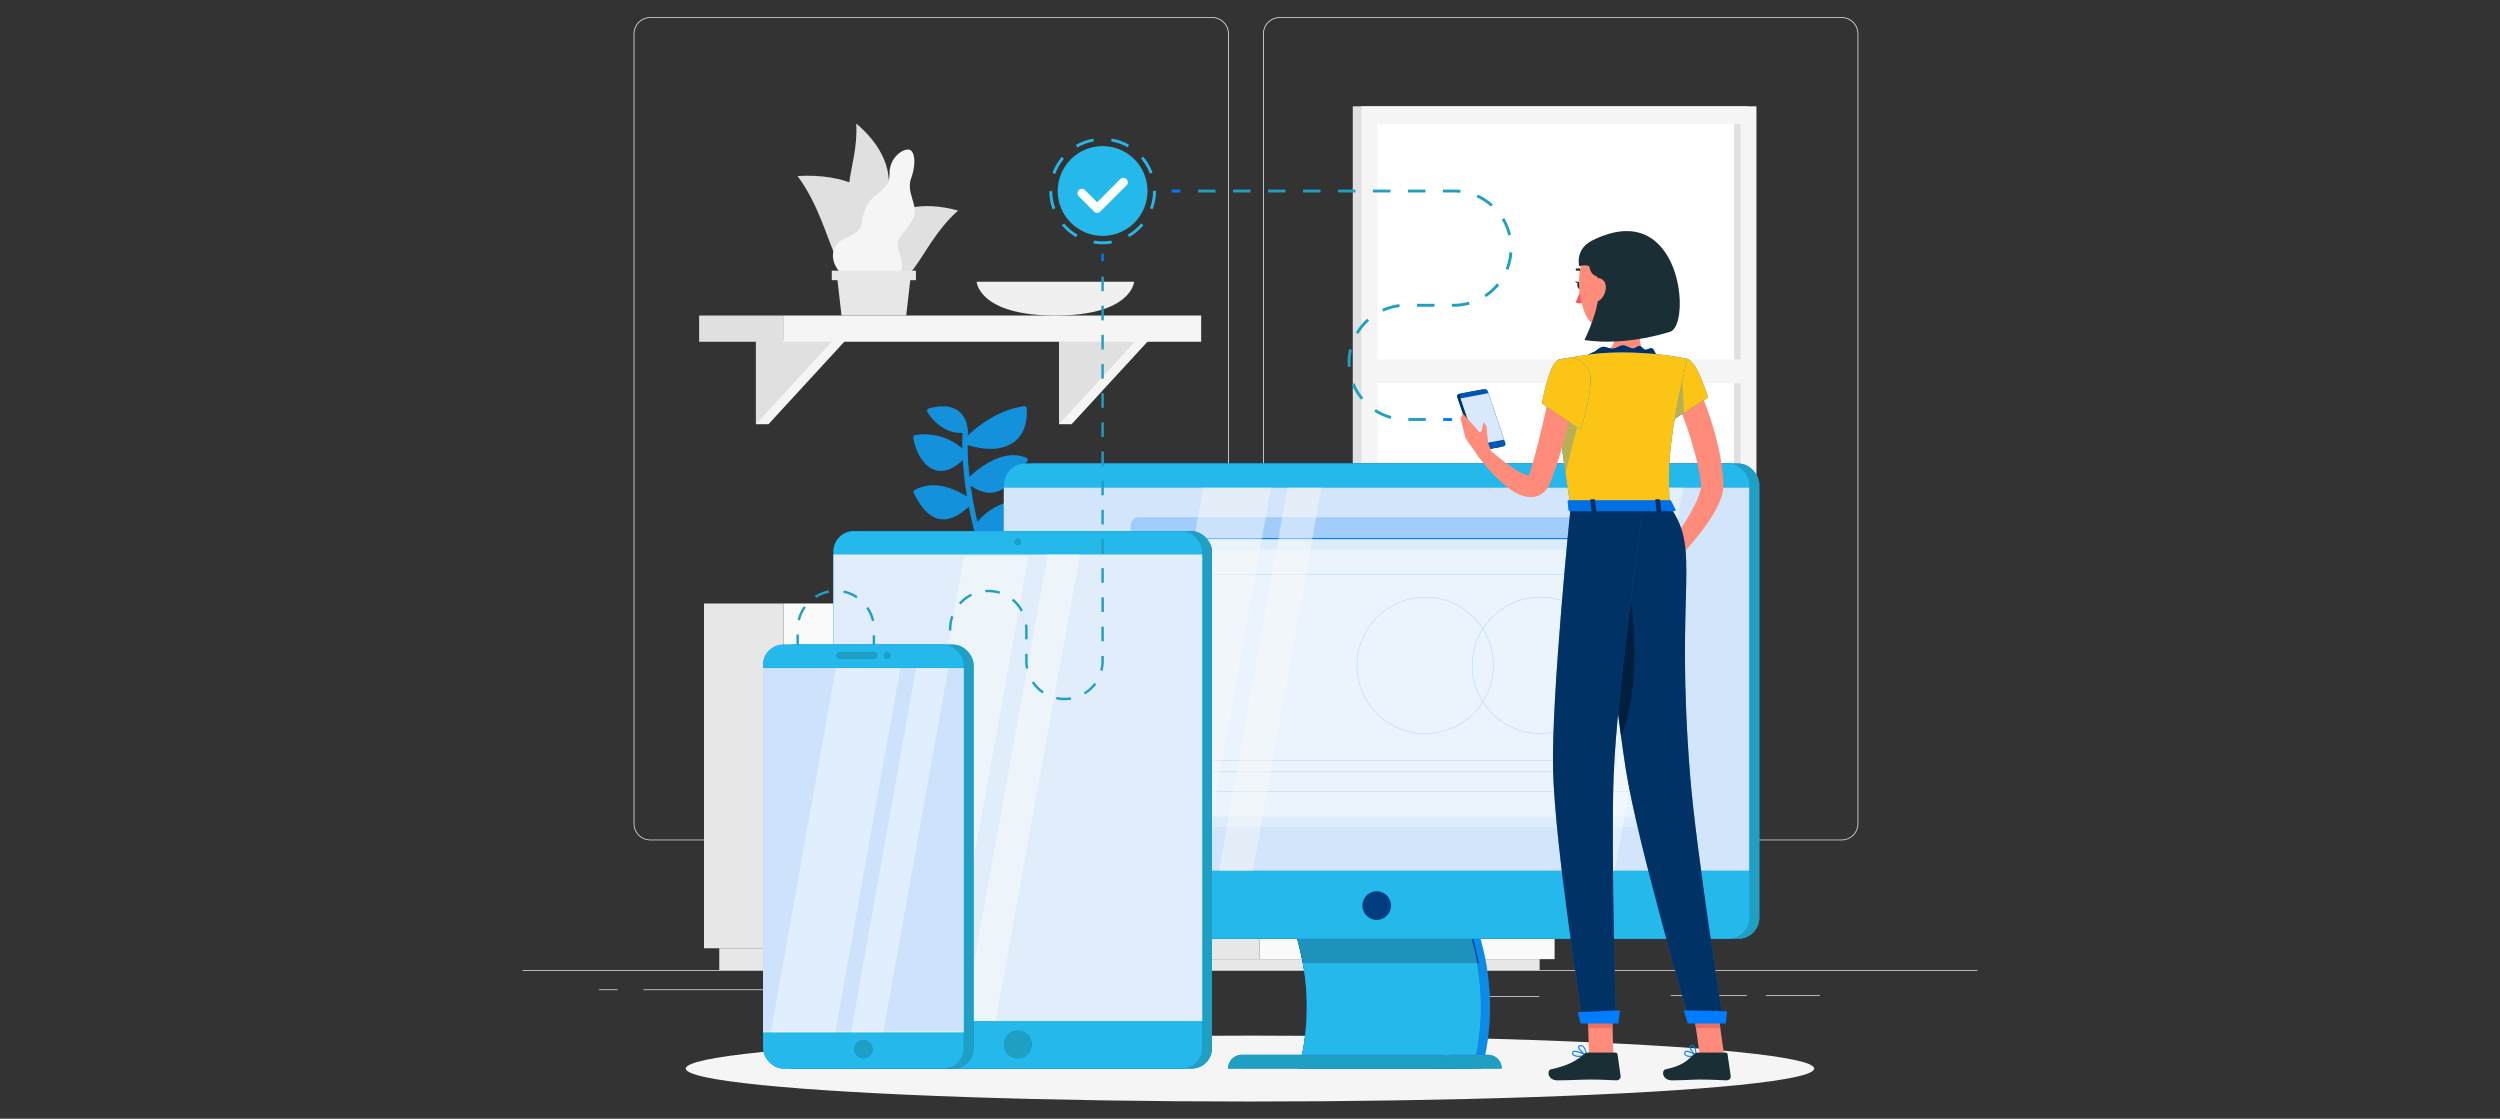 <svg id="Layer_1" data-name="Layer 1" xmlns="http://www.w3.org/2000/svg" viewBox="0 0 1200 537"><rect x="0" y="0" width="1200" height="537" fill="#333333" stroke="none"/><defs><style>.cls-1{fill:#e7e7e7;}.cls-2{fill:#e0e0e0;}.cls-3{fill:#f5f5f5;}.cls-16,.cls-19,.cls-4{fill:#fff;}.cls-13,.cls-15,.cls-18,.cls-22,.cls-5{fill:#fafafa;}.cls-6{fill:#f0f0f0;}.cls-14,.cls-17,.cls-21,.cls-25,.cls-28,.cls-34,.cls-7{fill:#007cff;}.cls-23,.cls-8{opacity:0.6;}.cls-9{fill:#1f9fc1;}.cls-10,.cls-19,.cls-30{opacity:0.4;}.cls-11{fill:#24b8eb;}.cls-12{opacity:0.2;}.cls-13{opacity:0.84;}.cls-14{opacity:0.23;}.cls-15{opacity:0.67;}.cls-16{opacity:0.41;}.cls-17{opacity:0.19;}.cls-18{opacity:0.47;}.cls-20{opacity:0.5;}.cls-21,.cls-33{opacity:0.1;}.cls-22{opacity:0.48;}.cls-24{opacity:0.3;}.cls-25{opacity:0.14;}.cls-26{fill:#ff8b7b;}.cls-27{fill:#fcc516;}.cls-28{opacity:0.28;}.cls-29{fill:#ea7064;}.cls-31{fill:#1a2e35;}.cls-32{fill:#ff5652;}.cls-34{opacity:0.18;}</style></defs><rect class="cls-1" x="250.8" y="465.65" width="698.4" height="0.35"/><rect class="cls-1" x="847.69" y="477.74" width="25.88" height="0.35"/><rect class="cls-1" x="801.96" y="477.74" width="36.53" height="0.35"/><rect class="cls-1" x="711.79" y="478.09" width="27.04" height="0.35"/><rect class="cls-1" x="308.87" y="474.91" width="60.33" height="0.35"/><rect class="cls-1" x="287.59" y="474.91" width="8.85" height="0.35"/><rect class="cls-1" x="393.23" y="485.42" width="87.97" height="0.35"/><path class="cls-1" d="M581.86,403.35H312.14a8,8,0,0,1-8-8V16.24a8,8,0,0,1,8-8H581.86a8,8,0,0,1,8,8V395.38A8,8,0,0,1,581.86,403.35ZM312.14,8.62a7.63,7.63,0,0,0-7.62,7.62V395.38a7.63,7.63,0,0,0,7.62,7.62H581.86a7.63,7.63,0,0,0,7.62-7.62V16.24a7.63,7.63,0,0,0-7.62-7.62Z"/><path class="cls-1" d="M884,403.35H614.26a8,8,0,0,1-8-8V16.24a8,8,0,0,1,8-8H884a8,8,0,0,1,8,8V395.38A8,8,0,0,1,884,403.35ZM614.26,8.62a7.63,7.63,0,0,0-7.62,7.62V395.38a7.63,7.63,0,0,0,7.62,7.62H884a7.63,7.63,0,0,0,7.63-7.62V16.24A7.63,7.63,0,0,0,884,8.62Z"/><rect class="cls-2" x="649.33" y="51.03" width="189.54" height="180.97"/><rect class="cls-3" x="653.55" y="51.03" width="189.54" height="180.97"/><rect class="cls-4" x="666.33" y="54.3" width="163.98" height="174.42" transform="translate(889.83 -606.8) rotate(90)"/><rect class="cls-2" x="751.94" y="139.92" width="163.98" height="3.18" transform="translate(975.45 -692.42) rotate(90)"/><rect class="cls-3" x="656.67" y="172.53" width="183.29" height="11.4"/><rect class="cls-1" x="567.14" y="377.44" width="37.41" height="82.95"/><rect class="cls-1" x="574.32" y="460.39" width="164.71" height="5.26"/><rect class="cls-5" x="604.55" y="377.44" width="141.66" height="82.95" transform="translate(1350.76 837.83) rotate(180)"/><rect class="cls-1" x="619.26" y="387.65" width="112.24" height="27.2" transform="translate(1350.76 802.51) rotate(180)"/><rect class="cls-1" x="619.26" y="422.98" width="112.24" height="27.2" transform="translate(1350.76 873.16) rotate(180)"/><rect class="cls-5" x="656.91" y="399.39" width="36.94" height="3.73" rx="1.18"/><rect class="cls-5" x="656.91" y="434.71" width="36.94" height="3.73" rx="1.18"/><rect class="cls-1" x="337.92" y="289.68" width="38.16" height="165.49"/><rect class="cls-1" x="345.25" y="455.16" width="188.18" height="10.49"/><rect class="cls-5" x="376.08" y="289.68" width="164.67" height="165.49" transform="translate(916.83 744.84) rotate(180)"/><rect class="cls-1" x="391.08" y="310.04" width="134.67" height="54.27" transform="translate(916.83 674.36) rotate(180)"/><rect class="cls-1" x="391.08" y="380.52" width="134.67" height="54.27" transform="translate(916.83 815.31) rotate(180)"/><path class="cls-5" d="M473.53,340.9H443.3a3.73,3.73,0,0,1-3.72-3.72h0a3.73,3.73,0,0,1,3.72-3.72h30.23a3.73,3.73,0,0,1,3.72,3.72h0A3.73,3.73,0,0,1,473.53,340.9Z"/><path class="cls-5" d="M473.53,411.38H443.3a3.73,3.73,0,0,1-3.72-3.73h0a3.73,3.73,0,0,1,3.72-3.72h30.23a3.73,3.73,0,0,1,3.72,3.72h0A3.73,3.73,0,0,1,473.53,411.38Z"/><path class="cls-5" d="M690.78,364.28s-28.11-48.45,10.88-87c0,0,10.18,6.63,10,15.55s-10.9,11.17-8.59,18.61,12.45,14.75,5.79,20.9,1.07,11.63.62,19.16S690.78,364.28,690.78,364.28Z"/><path class="cls-1" d="M649.7,350.44s1,27,37.8,27,37.81-27,37.81-27Z"/><path class="cls-1" d="M692.91,368.71s11.39-54.85-37.77-79.15c0,0-7.57,9.5-4.61,17.92s13.87,7.16,14,14.95-7.16,17.92,1.09,21.66,2.65,11.37,5.46,18.38S692.91,368.71,692.91,368.71Z"/><path class="cls-6" d="M468.77,135.22s1,16.23,37.8,16.23,37.8-16.23,37.8-16.23Z"/><polygon class="cls-3" points="368.87 163.27 362.82 203.62 368.87 203.62 405.97 163.27 368.87 163.27"/><polygon class="cls-2" points="362.82 163.27 362.82 203.62 399.92 163.27 362.82 163.27"/><polygon class="cls-3" points="514.37 163.27 508.32 203.62 514.37 203.62 551.47 163.27 514.37 163.27"/><polygon class="cls-2" points="508.32 163.27 508.32 203.62 545.42 163.27 508.32 163.27"/><rect class="cls-2" x="335.58" y="151.45" width="40.35" height="12.59" transform="translate(711.51 315.49) rotate(180)"/><rect class="cls-3" x="375.93" y="151.45" width="200.62" height="12.59"/><path class="cls-2" d="M417.16,99.75C427.59,101.18,434,78.52,411,59.33,412.26,81.55,399,97.24,417.16,99.75Z"/><path class="cls-2" d="M424.82,129.43c15.12-10.59,4.77-47.63-42-44.94C403,111.74,398.46,147.91,424.82,129.43Z"/><path class="cls-2" d="M419.49,129.18c-10.06-10.82,4.25-38.06,40.41-28.11C439.49,119,437,148.05,419.49,129.18Z"/><path class="cls-3" d="M432.37,113.4c3.48-4.23,7.59-9,6.59-14s-3.48-8.79-1.51-14.14c2.38-6.43,1.92-14.1-2.09-13.46s-8.51,5.34-8.39,11.57c.08,6-3.86,8-7.57,11.16s-5.14,7.89-5.8,12.52c-1.17,7.3-10.62,5.92-13.13,12.26-2.59,6.11,2.58,14.27,10.85,16.14s14.17,3,19.81-3.41C436.87,125.16,427.24,119.46,432.37,113.4Z"/><polygon class="cls-1" points="403.92 151.45 434.99 151.45 437.34 130.79 401.57 130.79 403.92 151.45"/><rect class="cls-1" x="399.26" y="129.92" width="40.4" height="4.56" transform="translate(838.91 264.4) rotate(180)"/><rect class="cls-3" x="471.08" y="267.42" width="33.75" height="22.26"/><rect class="cls-2" x="445.75" y="267.42" width="25.33" height="22.26" transform="translate(916.83 557.09) rotate(180)"/><rect class="cls-3" x="421.38" y="255.57" width="14.47" height="34.11"/><rect class="cls-2" x="410.52" y="255.57" width="10.86" height="34.11" transform="translate(831.89 545.24) rotate(180)"/><ellipse class="cls-3" cx="600" cy="512.91" rx="270.82" ry="15.82"/><path class="cls-7" d="M470.35,255.32a18.13,18.13,0,0,0,5.06,1.42,15.32,15.32,0,0,0,10.23-2.38c4.79-3.09,7.7-8.53,7.23-13.52a1,1,0,0,0-1-.89,29.23,29.23,0,0,0-22.71,10.58C467.85,245,466.7,239,465.85,233a17.53,17.53,0,0,0,7.95,3.4,11.28,11.28,0,0,0,3.58-.14c6.25-1.29,11.23-8,15.69-15a1.12,1.12,0,0,0,.13-.87,1,1,0,0,0-.56-.63c-11.38-4.74-23.44,5.52-27.3,9.23a141.6,141.6,0,0,1-.94-15.45,43.15,43.15,0,0,0,7.47,1.64c6.13.72,11.29-.35,15-3.19,4.38-3.36,6.4-8.93,5.86-16.09a1,1,0,0,0-1.16-.89c-13,1.87-22.93,10.17-27.08,14.17,0-.92.06-1.84.11-2.76a1,1,0,0,0-.19-.64c-.5-4-2.2-7.08-4.95-8.86-3.24-2.11-7.8-2.39-13.54-.86a1.25,1.25,0,0,0-.78.66,1.08,1.08,0,0,0,0,1c.24.41,5.25,8.87,14.09,9.91a15.26,15.26,0,0,0,2.88.06c-.12,2.55-.15,5.11-.11,7.66a27.82,27.82,0,0,0-22.6-6.47,1.25,1.25,0,0,0-.8.48,1.1,1.1,0,0,0-.2.87c1.76,8.65,6,14.46,11.4,15.56l.75.12c2.78.32,6.8-.5,11.65-5.13a166.14,166.14,0,0,0,2,17.63c-4.69-3-15.46-8.57-25.05-3.19a1.11,1.11,0,0,0-.5,1.44c3.89,7.88,8.14,12,13,12.56l.12,0c4.05.42,8.41-1.58,13.29-6.1,1.1,5.71,2.41,11.18,3.8,16.27-4.52-3.79-10.31-4-17.85-.56a1.25,1.25,0,0,0-.68.81,1,1,0,0,0,.27.95c.32.31,5.81,5.56,12.54,6.35a13,13,0,0,0,7.53-1.3,221.61,221.61,0,0,0,10.11,27.27,1.08,1.08,0,0,0,.87.61,1.33,1.33,0,0,0,.72-.14,1.23,1.23,0,0,0,.62-1.6A230.78,230.78,0,0,1,470.35,255.32Z"/><g class="cls-8"><path class="cls-9" d="M470.35,255.32a18.13,18.13,0,0,0,5.06,1.42,15.32,15.32,0,0,0,10.23-2.38c4.79-3.09,7.7-8.53,7.23-13.52a1,1,0,0,0-1-.89,29.23,29.23,0,0,0-22.71,10.58C467.85,245,466.7,239,465.85,233a17.53,17.53,0,0,0,7.95,3.4,11.28,11.28,0,0,0,3.58-.14c6.25-1.29,11.23-8,15.69-15a1.12,1.12,0,0,0,.13-.87,1,1,0,0,0-.56-.63c-11.38-4.74-23.44,5.52-27.3,9.23a141.6,141.6,0,0,1-.94-15.45,43.15,43.15,0,0,0,7.47,1.64c6.13.72,11.29-.35,15-3.19,4.38-3.36,6.4-8.93,5.86-16.09a1,1,0,0,0-1.16-.89c-13,1.87-22.93,10.17-27.08,14.17,0-.92.06-1.84.11-2.76a1,1,0,0,0-.19-.64c-.5-4-2.2-7.08-4.95-8.86-3.24-2.11-7.8-2.39-13.54-.86a1.25,1.25,0,0,0-.78.66,1.08,1.08,0,0,0,0,1c.24.41,5.25,8.87,14.09,9.91a15.26,15.26,0,0,0,2.88.06c-.12,2.55-.15,5.11-.11,7.66a27.82,27.82,0,0,0-22.6-6.47,1.25,1.25,0,0,0-.8.48,1.1,1.1,0,0,0-.2.87c1.76,8.65,6,14.46,11.4,15.56l.75.12c2.78.32,6.8-.5,11.65-5.13a166.14,166.14,0,0,0,2,17.63c-4.69-3-15.46-8.57-25.05-3.19a1.11,1.11,0,0,0-.5,1.44c3.89,7.88,8.14,12,13,12.56l.12,0c4.05.42,8.41-1.58,13.29-6.1,1.1,5.71,2.41,11.18,3.8,16.27-4.52-3.79-10.31-4-17.85-.56a1.25,1.25,0,0,0-.68.81,1,1,0,0,0,.27.95c.32.31,5.81,5.56,12.54,6.35a13,13,0,0,0,7.53-1.3,221.61,221.61,0,0,0,10.11,27.27,1.08,1.08,0,0,0,.87.61,1.33,1.33,0,0,0,.72-.14,1.23,1.23,0,0,0,.62-1.6A230.78,230.78,0,0,1,470.35,255.32Z"/></g><rect class="cls-7" x="486.66" y="222.51" width="357.83" height="228.09" rx="10.04"/><rect class="cls-9" x="486.66" y="222.51" width="357.83" height="228.09" rx="10.04"/><path class="cls-7" d="M711.35,512.91H627.79c8.19-30.87,3.29-64.12-14.69-95h83.56C714.64,448.79,719.54,482,711.35,512.91Z"/><path class="cls-7" d="M707,512.91H623.43c8.18-30.87,3.29-64.12-14.7-95h83.56C710.28,448.79,715.17,482,707,512.91Z"/><path class="cls-7" d="M709.84,462.26H625.37a135.85,135.85,0,0,0-16.64-44.34H693.2A135.85,135.85,0,0,1,709.84,462.26Z"/><g class="cls-10"><path class="cls-9" d="M711.35,512.91H627.79c8.19-30.87,3.29-64.12-14.69-95h83.56C714.64,448.79,719.54,482,711.35,512.91Z"/><path d="M707,512.91H623.43c8.18-30.87,3.29-64.12-14.7-95h83.56C710.28,448.79,715.17,482,707,512.91Z"/><path d="M709.84,462.26H625.37a135.85,135.85,0,0,0-16.64-44.34H693.2A135.85,135.85,0,0,1,709.84,462.26Z"/></g><path class="cls-7" d="M707,512.91H623.43c8.18-30.87,3.29-64.12-14.7-95h83.56C710.28,448.79,715.17,482,707,512.91Z"/><path class="cls-11" d="M707,512.91H623.43c8.18-30.87,3.29-64.12-14.7-95h83.56C710.28,448.79,715.17,482,707,512.91Z"/><path class="cls-12" d="M708.87,462.26H625.21a136.56,136.56,0,0,0-16.48-44.34H692.4A136.54,136.54,0,0,1,708.87,462.26Z"/><rect class="cls-7" x="481.92" y="222.51" width="357.83" height="228.09" rx="10.04"/><rect class="cls-11" x="481.92" y="222.51" width="357.83" height="228.09" rx="10.04"/><path class="cls-7" d="M691.48,506.31H596.09a6.6,6.6,0,0,0-6.6,6.6h108.6A6.61,6.61,0,0,0,691.48,506.31Z"/><path class="cls-9" d="M691.48,506.31H596.09a6.6,6.6,0,0,0-6.6,6.6h108.6A6.61,6.61,0,0,0,691.48,506.31Z"/><rect class="cls-7" x="481.92" y="234.06" width="357.83" height="183.87"/><rect class="cls-13" x="481.8" y="234.06" width="357.83" height="183.87"/><rect class="cls-14" x="542.71" y="248.27" width="249.01" height="148.95" rx="3.96"/><path class="cls-15" d="M790.67,258.52V393.26a4,4,0,0,1-4,4H545.62a4,4,0,0,1-4-4V258.52Z"/><rect class="cls-16" x="542.39" y="263.79" width="247.55" height="128.16"/><path class="cls-17" d="M739.39,352.27a32.9,32.9,0,1,1,32.9-32.9A32.94,32.94,0,0,1,739.39,352.27Zm0-65.45a32.55,32.55,0,1,0,32.55,32.55A32.58,32.58,0,0,0,739.39,286.82Z"/><path class="cls-17" d="M684.08,352.27a32.9,32.9,0,1,1,32.9-32.9A32.93,32.93,0,0,1,684.08,352.27Zm0-65.45a32.55,32.55,0,1,0,32.55,32.55A32.59,32.59,0,0,0,684.08,286.82Z"/><path class="cls-17" d="M772.11,370.65H577.9a.18.18,0,0,1-.17-.17v-5.42a.18.18,0,0,1,.17-.18H772.11a.18.18,0,0,1,.18.18v5.42A.18.18,0,0,1,772.11,370.65Zm-194-.35H771.94v-5.07H578.08Z"/><path class="cls-17" d="M782.94,380.09H549.38a.17.17,0,0,1-.17-.17V275.82a.18.18,0,0,1,.17-.17H782.94a.18.18,0,0,1,.17.17v104.1A.17.17,0,0,1,782.94,380.09Zm-233.38-.34h233.2V276H549.56Z"/><path class="cls-4" d="M779.86,253.43a2.11,2.11,0,1,0,2.11-2.11A2.11,2.11,0,0,0,779.86,253.43Z"/><circle class="cls-4" cx="774.5" cy="253.43" r="2.11"/><circle class="cls-4" cx="767.03" cy="253.43" r="2.11"/><rect class="cls-7" x="541.65" y="258.26" width="249.01" height="0.53"/><polygon class="cls-18" points="577.55 234.06 544.69 417.92 577.22 417.92 610.08 234.06 577.55 234.06"/><polygon class="cls-18" points="618.02 234.06 585.16 417.92 601.43 417.92 634.29 234.06 618.02 234.06"/><polygon class="cls-19" points="799.82 234.06 766.96 417.92 775.1 417.92 807.96 234.06 799.82 234.06"/><polygon class="cls-19" points="785.5 234.06 752.65 417.92 760.78 417.92 793.64 234.06 785.5 234.06"/><path class="cls-7" d="M714.21,506.31H697.13a6.61,6.61,0,0,0-6.61,6.6h30.3A6.61,6.61,0,0,0,714.21,506.31Z"/><path class="cls-9" d="M714.21,506.31H697.13a6.61,6.61,0,0,0-6.61,6.6h30.3A6.61,6.61,0,0,0,714.21,506.31Z"/><path class="cls-7" d="M667.67,434.68a6.84,6.84,0,1,1-6.84-6.84A6.84,6.84,0,0,1,667.67,434.68Z"/><path class="cls-20" d="M667.67,434.68a6.84,6.84,0,1,1-6.84-6.84A6.84,6.84,0,0,1,667.67,434.68Z"/><rect class="cls-7" x="404.74" y="254.96" width="177.01" height="257.95" rx="9.76"/><rect class="cls-9" x="404.74" y="254.96" width="177.01" height="257.95" rx="9.76"/><rect class="cls-7" x="400.06" y="254.96" width="177.01" height="257.95" rx="9.76"/><rect class="cls-11" x="400.06" y="254.96" width="177.01" height="257.95" rx="9.76"/><rect class="cls-5" x="400.06" y="266.18" width="177.01" height="223.91"/><rect class="cls-21" x="400.06" y="266.18" width="177.01" height="223.91"/><polygon class="cls-22" points="462.82 266.72 422.31 490.64 453.25 490.64 493.76 266.72 462.82 266.72"/><polygon class="cls-22" points="502.95 266.18 462.44 490.09 477.91 490.09 518.42 266.18 502.95 266.18"/><circle class="cls-7" cx="488.56" cy="501.36" r="6.65"/><circle class="cls-9" cx="488.56" cy="501.36" r="6.65"/><path class="cls-7" d="M490.1,260.12a1.54,1.54,0,1,1-1.54-1.53A1.54,1.54,0,0,1,490.1,260.12Z"/><path class="cls-9" d="M490.1,260.12a1.54,1.54,0,1,1-1.54-1.53A1.54,1.54,0,0,1,490.1,260.12Z"/><path class="cls-7" d="M709.67,216.51l10.65-2a1.16,1.16,0,0,0,.9-1.57l-8.39-24.82a1.63,1.63,0,0,0-1.79-1.06l-10.65,2a1.16,1.16,0,0,0-.91,1.57l8.39,24.82A1.64,1.64,0,0,0,709.67,216.51Z"/><path class="cls-23" d="M709.67,216.51l10.65-2a1.16,1.16,0,0,0,.9-1.57l-8.39-24.82a1.63,1.63,0,0,0-1.79-1.06l-10.65,2a1.16,1.16,0,0,0-.91,1.57l8.39,24.82A1.64,1.64,0,0,0,709.67,216.51Z"/><path class="cls-7" d="M711,216.27l10.66-2a1.17,1.17,0,0,0,.9-1.57l-8.39-24.83a1.64,1.64,0,0,0-1.8-1.06l-10.65,2a1.17,1.17,0,0,0-.9,1.57l8.39,24.83A1.64,1.64,0,0,0,711,216.27Z"/><path class="cls-24" d="M711,216.27l10.66-2a1.17,1.17,0,0,0,.9-1.57l-8.39-24.83a1.64,1.64,0,0,0-1.8-1.06l-10.65,2a1.17,1.17,0,0,0-.9,1.57l8.39,24.83A1.64,1.64,0,0,0,711,216.27Z"/><polygon class="cls-5" points="708.6 213.51 721.96 211.01 714.43 188.74 701.08 191.24 708.6 213.51"/><polygon class="cls-25" points="708.6 213.51 721.96 211.01 714.43 188.74 701.08 191.24 708.6 213.51"/><polygon class="cls-26" points="701.08 200.87 702.12 198.44 712.18 209.74 703.47 210.41 701.08 200.87"/><circle class="cls-11" cx="529.25" cy="91.68" r="21.56"/><path class="cls-11" d="M529.25,117.23a25.91,25.91,0,0,1-4.41-.38l.24-1.38a24.31,24.31,0,0,0,8.38,0l.25,1.38A25.67,25.67,0,0,1,529.25,117.23Zm-12.75-3.4a25.66,25.66,0,0,1-6.8-5.7l1.07-.9a24.14,24.14,0,0,0,6.43,5.39Zm25.54,0-.7-1.21a24.25,24.25,0,0,0,6.42-5.39l1.07.89A25.65,25.65,0,0,1,542,113.8Zm-36.79-13.34a25.37,25.37,0,0,1-1.55-8.73h1.4a23.82,23.82,0,0,0,1.46,8.25Zm48,0L552,99.94a24.14,24.14,0,0,0,1.45-8.26l1-.07.44,0A25.49,25.49,0,0,1,553.26,100.42Zm-46.73-17L505.21,83a25.7,25.7,0,0,1,4.43-7.69l1.07.9A24,24,0,0,0,506.53,83.47Zm45.39-.14a24.25,24.25,0,0,0-4.22-7.24l1.06-.9a25.21,25.21,0,0,1,4.47,7.66ZM517.11,70.79l-.7-1.21a25.4,25.4,0,0,1,8.33-3L525,67.9A24.24,24.24,0,0,0,517.11,70.79Zm24.14-.07a23.66,23.66,0,0,0-7.88-2.84l.23-1.38a25.35,25.35,0,0,1,8.35,3Z"/><rect class="cls-7" x="692.74" y="200.66" width="4.19" height="1.4"/><path class="cls-9" d="M684.35,202.06H676v-1.4h8.4Zm-16.89-1a28,28,0,0,1-7.82-3.53l.76-1.17a26.59,26.59,0,0,0,7.43,3.35Zm-14.21-9.24a28.18,28.18,0,0,1-4.38-7.37l1.3-.52a26.67,26.67,0,0,0,4.16,7Zm-6.32-15.71c-.06-.72-.09-1.43-.09-2.16a28.6,28.6,0,0,1,.73-6.39l1.37.31a26.44,26.44,0,0,0-.7,6.08c0,.69,0,1.37.08,2.05ZM652,160.31l-1.2-.72a27.94,27.94,0,0,1,5.45-6.61l.93,1A26.55,26.55,0,0,0,652,160.31Zm12-10.74-.57-1.27a28.2,28.2,0,0,1,8.26-2.29l.16,1.39A26.8,26.8,0,0,0,664,149.57Zm33.86-2.35h-.91v-1.4h.91a26.78,26.78,0,0,0,7.2-1l.38,1.35A28.4,28.4,0,0,1,697.84,147.22Zm-9.31,0h-8.39v-1.4h8.39Zm24.69-4.58-.76-1.17a26.8,26.8,0,0,0,6.06-5.44l1.08.88A28.06,28.06,0,0,1,713.22,142.64ZM724,129.53l-1.29-.51a26.74,26.74,0,0,0,1.82-7.94l1.4.1A27.75,27.75,0,0,1,724,129.53Zm-.1-16.57a26.81,26.81,0,0,0-3.06-7.55l1.2-.72a28.32,28.32,0,0,1,3.22,8ZM715.6,99.13a26.93,26.93,0,0,0-6.84-4.43l.57-1.27a28,28,0,0,1,7.2,4.66Zm-14.69-6.58a26,26,0,0,0-3-.17H692.6V91h5.24a26,26,0,0,1,3.22.18Zm-16.71-.17h-8.39V91h8.39Zm-16.79,0H659V91h8.39Zm-16.79,0h-8.39V91h8.39Zm-16.78,0h-8.4V91h8.4Zm-16.79,0h-8.4V91h8.4Zm-16.79,0h-8.4V91h8.4Zm-16.79,0h-8.4V91h8.4Z"/><rect class="cls-7" x="562.37" y="90.98" width="4.19" height="1.4"/><rect class="cls-7" x="528.66" y="121.79" width="1.17" height="3.51"/><path class="cls-9" d="M383.47,353.74H382.3v-7h1.17Zm0-14H382.3v-7h1.17ZM511,336.1a18.43,18.43,0,0,1-4.06-.44l.25-1.14a18.08,18.08,0,0,0,6.76.17l.19,1.15A18.31,18.31,0,0,1,511,336.1Zm-72,0-.07-1.17a17.4,17.4,0,0,0,6.53-1.7l.51,1.06A18.68,18.68,0,0,1,439,336.07Zm-7.14-.92a18.92,18.92,0,0,1-6.27-3.54l.76-.89a17.49,17.49,0,0,0,5.88,3.32Zm89-1.83-.61-1a17.61,17.61,0,0,0,5-4.57l.94.7A18.94,18.94,0,0,1,520.83,333.32Zm-20.54-.52a18.68,18.68,0,0,1-5.06-5.12l1-.65a17.68,17.68,0,0,0,4.75,4.81ZM451.71,330l-.86-.79a17.53,17.53,0,0,0,3.52-5.76l1.1.41A18.87,18.87,0,0,1,451.71,330Zm-30.66-4A18.52,18.52,0,0,1,419,319.1l1.16-.11a17.45,17.45,0,0,0,1.93,6.46Zm-37.58-.33H382.3v-7h1.17ZM529.23,322l-1.13-.29a17.83,17.83,0,0,0,.56-4.44v-2.38h1.17v2.38A18.76,18.76,0,0,1,529.23,322ZM492.46,321a18.83,18.83,0,0,1-.39-3.82v-3.29h1.17v3.29a17.82,17.82,0,0,0,.36,3.58Zm-35.81-4.3h-1.17v-7h1.17ZM420.06,312h-1.17v-7h1.17Zm-36.59-.41H382.3v-7h1.17Zm146.36-3.8h-1.17v-7h1.17Zm-36.59-.91h-1.17v-5a16.64,16.64,0,0,0-.11-2l1.16-.13a18.88,18.88,0,0,1,.12,2.13Zm-36.59-4.21h-1.17V302a18.82,18.82,0,0,1,1.1-6.36l1.1.4a17.66,17.66,0,0,0-1,6Zm-38.17-4.56A17.61,17.61,0,0,0,415.8,292l1-.66a18.67,18.67,0,0,1,2.86,6.6ZM384,297.75l-1.13-.27a18.73,18.73,0,0,1,3-6.54l.95.68A17.57,17.57,0,0,0,384,297.75Zm145.86-4h-1.17v-7h1.17Zm-39.89-.26a17.75,17.75,0,0,0-4.3-5.22l.75-.9A18.88,18.88,0,0,1,491,293Zm-28.81-3.33-.88-.78A18.91,18.91,0,0,1,466,285l.52,1A17.57,17.57,0,0,0,461.13,290.19Zm-50.14-3a17.4,17.4,0,0,0-6.24-2.6l.24-1.15a18.76,18.76,0,0,1,6.64,2.77ZM391.71,287l-.62-1a18.9,18.9,0,0,1,6.7-2.62l.21,1.15A17.69,17.69,0,0,0,391.71,287Zm88-1.92a17.45,17.45,0,0,0-5.33-.82c-.52,0-.92,0-1.38.05l-.08-1.17c.47,0,1-.05,1.44-.05h0a18.58,18.58,0,0,1,5.69.88Zm50.12-5.33h-1.17v-7h1.17Zm0-14h-1.17v-7h1.17Zm0-14h-1.17v-7h1.17Zm0-14h-1.17v-7h1.17Zm0-14h-1.17v-7h1.17Zm0-14h-1.17v-7h1.17Zm0-14h-1.17v-7h1.17Zm0-14h-1.17v-7h1.17Zm0-14h-1.17v-7h1.17Zm0-14h-1.17v-7h1.17Zm0-14h-1.17v-7h1.17Z"/><rect class="cls-7" x="382.3" y="360.9" width="1.17" height="3.51"/><path class="cls-4" d="M526.62,102.19a2.07,2.07,0,0,1-1.48-.62l-7.32-7.32a2.09,2.09,0,1,1,3-3l5.84,5.84L537.72,86a2.09,2.09,0,1,1,3,3L528.1,101.57A2.1,2.1,0,0,1,526.62,102.19Z"/><path class="cls-26" d="M789.27,144c-1.36,6.94-4.44,21,.42,25.64,0,0-1.9,7-14.8,7-14.19,0-6.78-7-6.78-7,7.74-1.85,7.54-7.6,6.19-13Z"/><path class="cls-7" d="M761,172c0-1.05,1.6-2.12,3.91-3,1.25-.45,2.47-2.2,4.35-2.51,1.43-.24,3.2.95,5,.83,1.5-.11,3.06-1.57,4.8-1.58,1.53,0,3.12,1.42,4.83,1.49,1.06.05,2.13-1.28,3-1.2,1.09.11,1.87,1.62,2.72,1.76,1.13.2,2.4-.93,3.17-.68,1.23.39,1.4,2.05,1.94,2.49,1.56,1.28,2.82,2.48,1.38,2.71-3.45.54-3.59-1.42-7.08-1.46s-3.49,1.36-7,1.33-3.47-1.43-7-1.46-3.44,1-6.91,1.32S764.46,172.55,761,172Z"/><g class="cls-8"><path d="M761,172c0-1.05,1.6-2.12,3.91-3,1.25-.45,2.47-2.2,4.35-2.51,1.43-.24,3.2.95,5,.83,1.5-.11,3.06-1.57,4.8-1.58,1.53,0,3.12,1.42,4.83,1.49,1.06.05,2.13-1.28,3-1.2,1.09.11,1.87,1.62,2.72,1.76,1.13.2,2.4-.93,3.17-.68,1.23.39,1.4,2.05,1.94,2.49,1.56,1.28,2.82,2.48,1.38,2.71-3.45.54-3.59-1.42-7.08-1.46s-3.49,1.36-7,1.33-3.47-1.43-7-1.46-3.44,1-6.91,1.32S764.46,172.55,761,172Z"/></g><path class="cls-26" d="M814.63,184.65c1.82,3.85,3.25,7.52,4.68,11.35s2.59,7.67,3.71,11.58a115.84,115.84,0,0,1,2.77,11.95c.34,2,.68,4.06.91,6.13.14,1,.27,2.05.33,3.1l.25,3.22a19.88,19.88,0,0,1-1.44,7.77,43.81,43.81,0,0,1-2.85,6A85.26,85.26,0,0,1,816,256a155.63,155.63,0,0,1-16.28,17.73l-4.35-4c2.31-3,4.66-6.17,6.86-9.32s4.42-6.32,6.42-9.55a93.25,93.25,0,0,0,5.43-9.72,34.8,34.8,0,0,0,1.86-4.76,10.39,10.39,0,0,0,.56-3.75l-.34-2.65c-.1-.9-.26-1.81-.43-2.72-.3-1.83-.7-3.65-1.11-5.47s-.88-3.63-1.4-5.44-1-3.63-1.56-5.43c-1.11-3.62-2.37-7.19-3.7-10.75s-2.78-7.15-4.2-10.45Z"/><path class="cls-7" d="M809.87,172.27c4.86,1.07,10,18.56,10,18.56L800.78,203s-6-14-3.68-20.06C799.51,176.69,804.12,171,809.87,172.27Z"/><path class="cls-27" d="M809.87,172.27c4.86,1.07,10,18.56,10,18.56L800.78,203s-6-14-3.68-20.06C799.51,176.69,804.12,171,809.87,172.27Z"/><path class="cls-28" d="M807.27,178.23l-6.54,24.69,0,.12,7.65-4.89Z"/><path class="cls-7" d="M748.33,172.61s-5.57,2,5.59,70.62h47.52c-.79-19.34-.82-31.27,8.43-71a140.58,140.58,0,0,0-20.18-2.65,150.73,150.73,0,0,0-21.58,0C758.84,170.46,748.33,172.61,748.33,172.61Z"/><path class="cls-27" d="M748.33,172.61s-5.57,2,5.59,70.62h47.52c-.79-19.34-.82-31.27,8.43-71a140.58,140.58,0,0,0-20.18-2.65,150.73,150.73,0,0,0-21.58,0C758.84,170.46,748.33,172.61,748.33,172.61Z"/><path class="cls-26" d="M797.65,268.17l-11.31-3.4,4.71,10.92s7.48.71,10.18-3.33Z"/><polygon class="cls-26" points="777.17 268.33 781.61 277.27 791.05 275.69 786.34 264.77 777.17 268.33"/><polygon class="cls-26" points="827.58 506.62 815.88 506.62 812.12 479.52 823.82 479.52 827.58 506.62"/><polygon class="cls-26" points="774.42 506.62 762.72 506.62 761.94 479.52 773.64 479.52 774.42 506.62"/><polygon class="cls-29" points="761.94 479.53 762.34 493.49 774.05 493.49 773.65 479.53 761.94 479.53"/><polygon class="cls-29" points="823.82 479.53 812.12 479.53 814.06 493.49 825.77 493.49 823.82 479.53"/><path class="cls-7" d="M766.47,243.23s6.79,80.3,13.84,125.56c5.69,36.55,30.93,122,30.93,122h16s-13.15-82.52-16-118.68c-7.3-91.48,5.51-107.67-9.71-128.88Z"/><path class="cls-23" d="M766.47,243.23s6.79,80.3,13.84,125.56c5.69,36.55,30.93,122,30.93,122h16s-13.15-82.52-16-118.68c-7.3-91.48,5.51-107.67-9.71-128.88Z"/><path class="cls-30" d="M781,274.82s-6.54,20.36-6.44,49.74c1.13,9.93,2.33,19.79,3.56,28.93C781.84,344.9,788.72,320.13,781,274.82Z"/><path class="cls-7" d="M753.92,243.23S744.7,333.36,745.46,369c.8,37.11,14.4,121.75,14.4,121.75h15.82s-2.5-82.47-1.11-118.92c1.53-39.74,14.15-128.64,14.15-128.64Z"/><path class="cls-23" d="M753.92,243.23S744.7,333.36,745.46,369c.8,37.11,14.4,121.75,14.4,121.75h15.82s-2.5-82.47-1.11-118.92c1.53-39.74,14.15-128.64,14.15-128.64Z"/><path class="cls-7" d="M811.15,507.3a3.32,3.32,0,0,1-2.23-.61,1.59,1.59,0,0,1-.46-1.47,1,1,0,0,1,.55-.78c1.37-.61,4.92,1.68,5.32,1.94a.28.28,0,0,1,.12.28.27.27,0,0,1-.21.22A14,14,0,0,1,811.15,507.3Zm-1.56-2.42a.78.78,0,0,0-.35.07.38.38,0,0,0-.23.35,1,1,0,0,0,.28,1c.6.54,2.13.62,4.17.21A10.37,10.37,0,0,0,809.59,504.88Z"/><path class="cls-7" d="M814.18,506.89a.32.32,0,0,1-.14,0c-1.12-.64-3.24-3.16-3-4.48a1,1,0,0,1,.93-.77,1.42,1.42,0,0,1,1.18.37c1.27,1.12,1.28,4.49,1.28,4.63a.28.28,0,0,1-.13.24A.27.27,0,0,1,814.18,506.89Zm-2-4.74h-.13c-.35,0-.43.2-.46.33-.16.8,1.17,2.7,2.28,3.59-.06-1.13-.32-3-1.08-3.69A.91.91,0,0,0,812.19,502.15Z"/><path class="cls-7" d="M757.93,507.3a4.39,4.39,0,0,1-2.84-.72,1.52,1.52,0,0,1-.5-1.34.89.89,0,0,1,.47-.74c1.44-.79,6.1,1.59,6.63,1.87a.27.27,0,0,1,.14.28.29.29,0,0,1-.22.24A20.56,20.56,0,0,1,757.93,507.3Zm-2.09-2.42a1.05,1.05,0,0,0-.51.1.37.37,0,0,0-.19.3,1,1,0,0,0,.32.89c.71.64,2.64.75,5.23.32A15,15,0,0,0,755.84,504.88Z"/><path class="cls-7" d="M761.56,506.89l-.12,0c-1.39-.63-4.15-3.16-3.93-4.48,0-.32.27-.71,1-.78a2,2,0,0,1,1.53.47c1.47,1.23,1.74,4.38,1.75,4.51a.26.26,0,0,1-.11.25A.25.25,0,0,1,761.56,506.89Zm-2.79-4.74h-.17c-.5,0-.54.25-.55.32-.13.79,1.75,2.78,3.17,3.64-.14-.92-.53-2.81-1.49-3.61A1.47,1.47,0,0,0,758.77,502.15Z"/><path class="cls-31" d="M761.15,131.67a.59.59,0,0,1-.5-.18,4.4,4.4,0,0,0-3.69-1.55.57.57,0,0,1-.63-.47.56.56,0,0,1,.46-.63,5.52,5.52,0,0,1,4.69,1.91.56.56,0,0,1,0,.78A.6.6,0,0,1,761.15,131.67Z"/><path class="cls-32" d="M758.72,138.62a25,25,0,0,1-2.47,6.44c1.4,1,3.42.15,3.42.15Z"/><path class="cls-31" d="M759.33,136.89c.13.94-.25,1.77-.86,1.85s-1.22-.59-1.35-1.53.25-1.76.86-1.85S759.19,136,759.33,136.89Z"/><path class="cls-31" d="M758.26,135.38l-2.34-.33S757.32,136.64,758.26,135.38Z"/><path class="cls-31" d="M815.16,505.26H828.3a.91.91,0,0,1,.93.8l1.5,10.4a1.87,1.87,0,0,1-1.87,2.08c-4.59-.08-6.79-.35-12.58-.35-3.55,0-8.75.37-13.66.37s-5.17-4.85-3.13-5.29c9.17-2,10.62-4.7,13.71-7.29A3.06,3.06,0,0,1,815.16,505.26Z"/><path class="cls-31" d="M762.32,505.26h13.15a.93.93,0,0,1,.93.8l1.5,10.4a1.88,1.88,0,0,1-1.88,2.08c-4.58-.08-6.79-.35-12.57-.35-3.56,0-10.91.37-15.82.37s-5.18-4.85-3.13-5.29c9.17-2,12.78-4.7,15.87-7.29A3,3,0,0,1,762.32,505.26Z"/><path class="cls-28" d="M747,183.7V184c.14,7.81,1.21,20.94,4.45,43.05L758,201.12Z"/><path class="cls-26" d="M756.36,187.71c-1.32,6.64-2.83,13.14-4.56,19.66s-3.54,13-5.86,19.5l-.91,2.45-1,2.47a16.3,16.3,0,0,1-.79,1.69,11,11,0,0,1-1.42,2,9.24,9.24,0,0,1-4.77,2.87,10.6,10.6,0,0,1-4.66,0,16.23,16.23,0,0,1-3.39-1.12,28.08,28.08,0,0,1-5.08-3.09,61.39,61.39,0,0,1-7.86-7.22c-1.2-1.26-2.32-2.57-3.41-3.9s-2.14-2.66-3.17-4.11l4.43-3.94c4.86,4.16,10,8.44,15.16,11.38a21.08,21.08,0,0,0,3.66,1.68c1.07.4,2,.29,1.66.22a1.25,1.25,0,0,0-.62.25s0,0,0-.06a5.41,5.41,0,0,1,.19-.6l.74-2.2.69-2.28c1.82-6.13,3.37-12.52,4.91-18.89l4.37-19.22Z"/><path class="cls-26" d="M709.87,219.46l-6.4-9.05,8.71-.68s4.92,5.69,3.17,10.23Z"/><polygon class="cls-26" points="709.34 208.08 711.18 206.94 712.03 202.66 713.45 204.42 714.49 214.49 709.34 208.08"/><path class="cls-26" d="M790.28,129.18c.94,11.58,1.58,16.45-3.37,23.17-7.44,10.11-21.86,8.74-26.24-2.32-3.94-10-4.82-27.21,5.75-33.39A15.84,15.84,0,0,1,790.28,129.18Z"/><path class="cls-31" d="M764.42,115.34c-8.68,4.3-6.39,12.49-6.39,12.49s9.09-3.93,9.46,10.65c.26,10.51-6.94,24.7-6.94,24.7s16.86,3.5,41.11-3.94C812,156.09,807.29,94.13,764.42,115.34Z"/><path class="cls-31" d="M763.55,121.79c-1.64,4-1.22,11.82,5.28,11s4.6-7.38,4.6-7.38Z"/><path class="cls-26" d="M770.78,137.45a8.49,8.49,0,0,1-2.27,6.08c-2,2.16-4.59.7-5.3-2-.64-2.46-.35-6.54,2.32-7.69S770.66,134.7,770.78,137.45Z"/><polygon class="cls-7" points="828.38 491.31 810.14 491.31 808.2 484.95 829.01 485.44 828.38 491.31"/><path class="cls-7" d="M795.69,245.82H797c.26,0,.45-.13.43-.29l-.6-5.53c0-.16-.24-.29-.5-.29H795c-.25,0-.45.13-.43.29l.6,5.53C795.21,245.69,795.43,245.82,795.69,245.82Z"/><path class="cls-7" d="M764.45,245.82h1.29c.26,0,.45-.13.44-.29l-.61-5.53c0-.16-.24-.29-.5-.29h-1.28c-.26,0-.46.13-.44.29l.6,5.53C764,245.69,764.2,245.82,764.45,245.82Z"/><polygon class="cls-7" points="776.89 491.31 758.65 491.31 757.33 485.87 777.57 484.95 776.89 491.31"/><path class="cls-7" d="M802.15,240.44l2.15,4.25c.16.33-.23.67-.78.67H753.69c-.43,0-.78-.21-.81-.48l-.43-4.25c0-.3.34-.55.81-.55h48.12A.86.86,0,0,1,802.15,240.44Z"/><path class="cls-33" d="M802.15,240.44l2.15,4.25c.16.33-.23.67-.78.67H753.69c-.43,0-.78-.21-.81-.48l-.43-4.25c0-.3.34-.55.81-.55h48.12A.86.86,0,0,1,802.15,240.44Z"/><path class="cls-23" d="M795.69,245.82H797c.26,0,.45-.13.43-.29l-.6-5.53c0-.16-.24-.29-.5-.29H795c-.25,0-.45.13-.43.29l.6,5.53C795.21,245.69,795.43,245.82,795.69,245.82Z"/><path class="cls-23" d="M764.45,245.82h1.29c.26,0,.45-.13.44-.29l-.61-5.53c0-.16-.24-.29-.5-.29h-1.28c-.26,0-.46.13-.44.29l.6,5.53C764,245.69,764.2,245.82,764.45,245.82Z"/><path class="cls-7" d="M748.33,172.61c-4.82,1.23-8.19,21.08-8.19,21.08l18.6,12.65s7.43-23.64,3.72-28.94C758.59,171.88,755.37,170.82,748.33,172.61Z"/><path class="cls-27" d="M748.33,172.61c-4.82,1.23-8.19,21.08-8.19,21.08l18.6,12.65s7.43-23.64,3.72-28.94C758.59,171.88,755.37,170.82,748.33,172.61Z"/><rect class="cls-7" x="370.96" y="309.44" width="96.34" height="203.47" rx="9.76"/><rect class="cls-9" x="370.96" y="309.44" width="96.34" height="203.47" rx="9.76"/><rect class="cls-7" x="366.28" y="309.44" width="96.34" height="203.47" rx="9.76"/><rect class="cls-11" x="366.28" y="309.44" width="96.34" height="203.47" rx="9.76"/><rect class="cls-5" x="366.28" y="320.65" width="96.34" height="174.86"/><rect class="cls-34" x="366.32" y="320.29" width="96.34" height="174.86"/><polygon class="cls-19" points="401.24 320.65 370 495.51 400.94 495.51 432.18 320.65 401.24 320.65"/><polygon class="cls-19" points="439.73 320.65 408.48 495.51 423.95 495.51 455.2 320.65 439.73 320.65"/><path class="cls-7" d="M418.79,503.6a4.34,4.34,0,1,1-4.34-4.35A4.34,4.34,0,0,1,418.79,503.6Z"/><path class="cls-9" d="M418.79,503.6a4.34,4.34,0,1,1-4.34-4.35A4.34,4.34,0,0,1,418.79,503.6Z"/><circle class="cls-7" cx="425.83" cy="314.6" r="1.54"/><path class="cls-7" d="M419.56,316.14H403.07a1.55,1.55,0,0,1-1.54-1.54h0a1.55,1.55,0,0,1,1.54-1.54h16.49a1.55,1.55,0,0,1,1.53,1.54h0A1.55,1.55,0,0,1,419.56,316.14Z"/><circle class="cls-9" cx="425.83" cy="314.6" r="1.54"/><path class="cls-9" d="M419.56,316.14H403.07a1.55,1.55,0,0,1-1.54-1.54h0a1.55,1.55,0,0,1,1.54-1.54h16.49a1.55,1.55,0,0,1,1.53,1.54h0A1.55,1.55,0,0,1,419.56,316.14Z"/></svg>